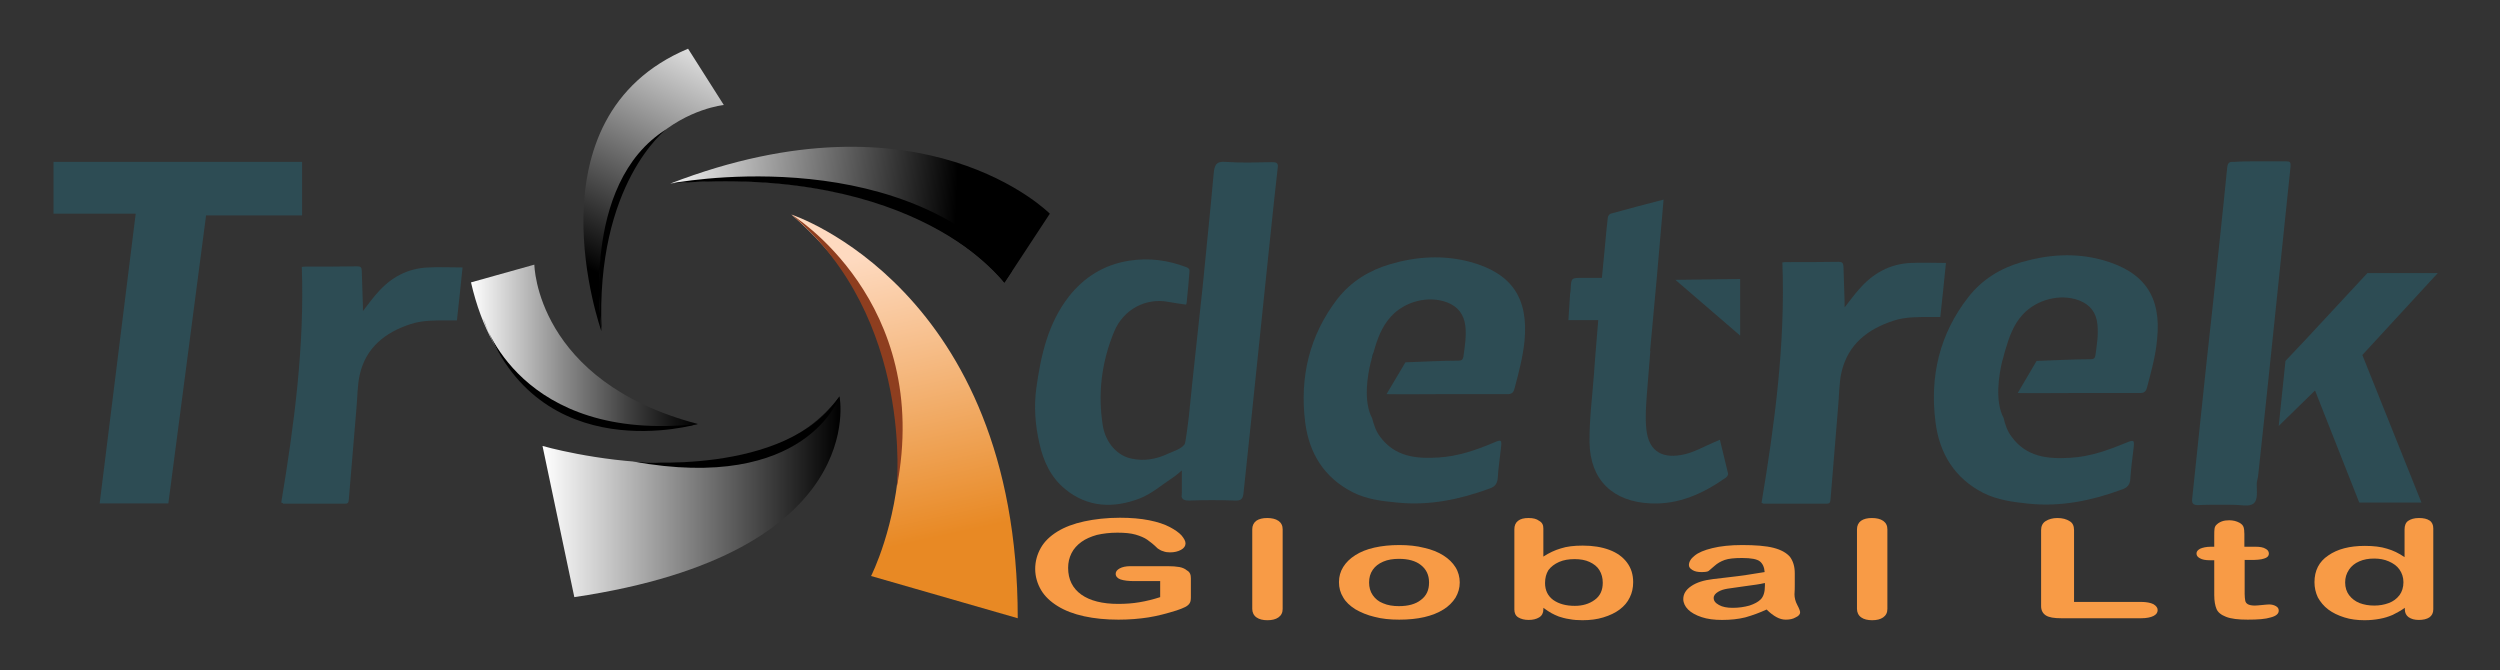<?xml version="1.0" encoding="utf-8"?>
<!-- Generator: Adobe Illustrator 19.0.0, SVG Export Plug-In . SVG Version: 6.00 Build 0)  -->
<svg version="1.1" id="Layer_1" xmlns="http://www.w3.org/2000/svg" xmlns:xlink="http://www.w3.org/1999/xlink" x="0px" y="0px"
	 viewBox="0 0 888 238" style="enable-background:new 0 0 888 238;" xml:space="preserve">
<rect x="0" y="0" width="888" height="238" fill="#333333" stroke="none"/>
<style type="text/css">
	.st0{fill:#2D4C54;}
	.st1{fill:url(#XMLID_77_);}
	.st2{fill:url(#XMLID_78_);}
	.st3{fill:url(#XMLID_79_);}
	.st4{fill:url(#XMLID_80_);}
	.st5{fill:url(#XMLID_81_);}
	.st6{fill:#8E3E1F;}
	.st7{fill:none;}
	.st8{fill:#010101;}
	.st9{fill:#F89B46;}
	.st10{fill:#FFFFFF;}
</style>
<path id="XMLID_368_" class="st0" d="M625.7,178.6c4.7-28.2,8.5-56.6,7.4-85.4c0.7-0.1,1.2-0.1,1.6-0.1c6.1,0,12.3,0,18.4-0.1
	c1.2,0,1.6,0.4,1.7,1.6c0.1,4.2,0.3,8.4,0.4,12.6c0,0.5,0,1.1,0,2c1.9-2.4,3.4-4.5,5.1-6.4c4.9-5.7,11-9.1,18.5-9.4
	c4.1-0.2,8.1,0,12.4,0c-0.6,6.2-1.3,12.6-2,19.2c-1.1,0-2.2,0-3.2,0c-4.5,0-9.1-0.1-13.4,1.3c-9.2,3-16.2,8.4-18.5,18.3
	c-0.9,4-0.8,8.2-1.2,12.3c-0.9,11-1.8,21.9-2.7,32.9c-0.1,0.8-0.1,1.5-1.3,1.5c-7.5,0-15.1,0-22.6,0
	C626.3,178.9,626.2,178.8,625.7,178.6z"/>
<path id="XMLID_367_" class="st0" d="M99.9,178.5c4.6-27.7,8.3-55.5,7.3-83.7c0.7-0.1,1.1-0.1,1.6-0.1c6,0,12.1,0,18.1-0.1
	c1.2,0,1.6,0.4,1.6,1.6c0.1,4.1,0.3,8.2,0.4,12.3c0,0.5,0,1.1,0,2c1.8-2.3,3.3-4.4,5-6.3c4.8-5.6,10.8-8.9,18.2-9.2
	c4-0.2,8,0,12.2,0c-0.6,6.1-1.3,12.3-2,18.8c-1.1,0-2.1,0-3.2,0c-4.4,0-8.9-0.1-13.2,1.3c-9,2.9-15.9,8.3-18.1,17.9
	c-0.9,3.9-0.8,8-1.2,12.1c-0.9,10.8-1.8,21.5-2.7,32.3c-0.1,0.8-0.1,1.5-1.2,1.5c-7.4,0-14.8,0-22.2,0
	C100.5,178.7,100.4,178.6,99.9,178.5z"/>
<linearGradient id="XMLID_77_" gradientUnits="userSpaceOnUse" x1="253.359" y1="7.327" x2="207.783" y2="94.572">
	<stop  offset="0" style="stop-color:#FFFFFF"/>
	<stop  offset="1" style="stop-color:#000000"/>
</linearGradient>
<path id="XMLID_366_" class="st1" d="M244.4,17.3l12.7,20c0,0-50.8,4.9-43.5,80.3C213.7,117.7,186.3,41.7,244.4,17.3z"/>
<linearGradient id="XMLID_78_" gradientUnits="userSpaceOnUse" x1="232.789" y1="72.025" x2="339.567" y2="76.583">
	<stop  offset="0" style="stop-color:#FFFFFF"/>
	<stop  offset="1" style="stop-color:#000000"/>
</linearGradient>
<path id="XMLID_365_" class="st2" d="M372.9,75.9c0,0-44.9-45.4-134.8-10.7c0,0,79.1-10.3,118.7,35.2L372.9,75.9z"/>
<linearGradient id="XMLID_79_" gradientUnits="userSpaceOnUse" x1="167.292" y1="123.153" x2="247.863" y2="123.153">
	<stop  offset="0" style="stop-color:#FFFFFF"/>
	<stop  offset="3.426272e-002" style="stop-color:#F5F5F5"/>
	<stop  offset="0.398" style="stop-color:#8D8D8D"/>
	<stop  offset="0.69" style="stop-color:#414141"/>
	<stop  offset="0.897" style="stop-color:#121212"/>
	<stop  offset="1" style="stop-color:#000000"/>
</linearGradient>
<path id="XMLID_364_" class="st3" d="M189.8,94c0,0,0.5,41.5,58.1,56.6c0,0-65.4,16.1-80.6-50.3L189.8,94z"/>
<linearGradient id="XMLID_80_" gradientUnits="userSpaceOnUse" x1="192.684" y1="176.495" x2="298.506" y2="176.495">
	<stop  offset="0" style="stop-color:#FFFFFF"/>
	<stop  offset="1" style="stop-color:#000000"/>
</linearGradient>
<path id="XMLID_363_" class="st4" d="M192.7,158.4c0,0,76.2,22,105.5-17.6c0,0,11.2,55.7-94.2,71.3L192.7,158.4z"/>
<linearGradient id="XMLID_81_" gradientUnits="userSpaceOnUse" x1="311.231" y1="89.866" x2="333.368" y2="190.784">
	<stop  offset="0" style="stop-color:#FEDAC0"/>
	<stop  offset="1" style="stop-color:#E88924"/>
</linearGradient>
<path id="XMLID_362_" class="st5" d="M281.1,76.2c0,0,80.4,26.2,80.4,143.4l-52.1-15C309.4,204.7,345.9,132.7,281.1,76.2z"/>
<path id="XMLID_361_" d="M236.7,45.9c0,0-25.3,19.2-23,71.7C213.7,117.7,205.6,65.3,236.7,45.9z"/>
<path id="XMLID_360_" d="M238.1,65.2c0,0,79.1-15.7,121.4,31l-2.8,4.2C356.8,100.3,326,58.1,238.1,65.2z"/>
<path id="XMLID_357_" class="st6" d="M281.1,76.2c0,0,50.3,30.6,37.4,97.1C318.4,173.3,325,113.2,281.1,76.2z"/>
<path id="XMLID_356_" d="M298.2,140.8c0,0-11.6,34.4-73.5,23.1C224.7,163.9,279.1,169.5,298.2,140.8z"/>
<path id="XMLID_355_" d="M247.9,150.6c0,0-56.9,16.9-76.2-37.3C171.6,113.4,184.5,157.5,247.9,150.6z"/>
<path id="XMLID_354_" class="st0" d="M802.5,57.3c3.2,0,6.3,0,9.5,0c1.4,0,1.7,0.3,1.6,1.9c-1.9,17.9-3.7,35.9-5.6,53.9
	c-1.9,18.6-3.9,37.2-5.9,55.8c-0.1,1-0.5,1.9-0.5,2.9c-0.1,2.5,0.6,5.7-1.2,7.1c-1.6,1.2-4.6,0.4-7,0.4c-4.1,0-8.3-0.1-12.4,0.1
	c-2.1,0.1-2.6-0.6-2.3-2.6c1-9.2,1.9-18.4,2.9-27.6c1.4-13.6,2.9-27.3,4.4-40.9c1.7-16.2,3.5-32.5,5.1-48.8c0.2-1.9,1-2.1,2.5-2
	C796.4,57.3,799.5,57.3,802.5,57.3z"/>
<polygon id="XMLID_353_" class="st0" points="19,57.5 107.3,57.5 107.3,76.5 73.2,76.5 59.8,178.8 35.4,178.8 48.2,75.9 19,75.9 "/>
<path id="XMLID_352_" class="st7" d="M383.1,101.9"/>
<path id="XMLID_351_" class="st0" d="M451.5,57.6c-5.4,0.1-10.8,0.3-16.1-0.1c-3.5-0.3-4,1.2-4.3,4.1c-1.2,13.4-2.6,26.7-3.9,40.1
	c-1.6,15.4-3.4,30.7-4.9,46.1c-0.4,3.2-0.7,5.7-1,7.5c-0.2,1.5-0.4,2.4-0.6,2.6c-1.2,1.6-3.7,2.3-5.7,3.2c-4.2,2-8.5,2.8-13.1,1.8
	c-5-1-9.2-5.6-10.2-11.8c-1.8-11.4-0.4-22.5,4-33.2c3.4-8.3,11.6-12.1,19.1-10.7c2.2,0.4,4.3,0.7,6.5,1c0.1-0.3,0.2-0.5,0.2-0.7
	c0.4-3.7,0.7-7.3,1-11c0.1-0.9-0.3-1.3-1.1-1.6c-6.6-2.5-13.3-3.4-20.3-2.3c-8.9,1.4-16,5.8-21.5,12.8c-7.4,9.6-9.9,20.9-11.5,32.5
	c-0.9,6.5-0.4,13.1,1.1,19.6c1.4,6.3,4,12,9.1,16.2c8,6.6,17.2,6.9,26.4,3.4c4.2-1.6,7.9-4.8,11.8-7.4c1.1-0.7,2.1-1.6,3.3-2.6
	c0,2.8,0,5.3,0,7.8l-0.1,1.5c0,0.1,0,0.1,0.1,0.2c0,0.1,0,0.2,0,0.3l0-0.2c0.3,0.8,1,1.1,2.5,1.1c5.5-0.2,11-0.2,16.5,0
	c2.1,0.1,2.7-0.7,2.9-2.7c0.9-8.9,1.9-17.7,2.8-26.6c1.6-15.4,3.2-30.8,4.8-46.2c1.5-14.1,2.9-28.2,4.5-42.3
	C454.2,57.7,453.4,57.6,451.5,57.6z"/>
<path id="XMLID_350_" class="st7" d="M486.9,128.7C486.9,128.7,486.9,128.7,486.9,128.7c0.1-0.2,0.1-0.4,0.2-0.6
	C487,128.3,487,128.5,486.9,128.7z"/>
<path id="XMLID_349_" class="st0" d="M522.1,93c-9.5-2.5-18.9-1.9-28.2,0.8c-7.5,2.2-13.9,6.1-18.8,12.3c-10,13-13.5,27.8-11.5,43.9
	c1.4,11,6.7,19.6,16.8,24.8c4.9,2.5,10.3,3.2,15.8,3.7c11.5,1.2,22.3-1.1,33-5c1.9-0.7,2.6-1.7,2.8-3.7c0.2-3.4,0.7-6.8,1.1-10.3
	c0.4-3.4,0.3-3.5-2.7-2.2c-6.2,2.6-12.6,4.8-19.4,5.2c-7.9,0.5-15.5-0.2-20.8-7.4c-1.5-2-2.2-4.2-2.8-6.5c0,0,0,0,0,0
	c-3.2-6-1.7-15.1-0.5-20c0,0,0,0,0,0c0.1-0.2,0.1-0.4,0.2-0.6c0.5-1.8,0.8-2.9,0.8-2.9l0,0c1.3-4.7,2.9-9.1,6.2-12.7
	c4.9-5.4,13.3-7.5,19.9-5c3.9,1.5,6,4.3,6.5,8.4c0.4,3.7-0.2,7.3-0.7,10.9c-0.2,1.1-0.7,1.4-1.7,1.4c-6.3,0-12.6,0.4-18.9,0.6
	l-6.7,11.3c6.4,0.1,12.7,0,19.1,0c7.7,0,15.5,0,23.2,0c1.4,0,2.6,0.1,3.1-1.8c1.5-5.6,3-11.2,3.6-17C543,105.8,536.9,97,522.1,93z"
	/>
<path id="XMLID_348_" class="st0" d="M746.6,92.3c-9.6-2.6-19.1-1.9-28.5,0.8c-7.6,2.2-14.1,6.2-19,12.5
	c-10.2,13.1-13.7,28.1-11.6,44.4c1.4,11.1,6.8,19.9,17,25.1c5,2.5,10.4,3.2,16,3.8c11.6,1.2,22.6-1.1,33.4-5.1
	c1.9-0.7,2.7-1.8,2.8-3.8c0.2-3.5,0.7-6.9,1.1-10.4c0.4-3.4,0.3-3.5-2.7-2.3c-6.3,2.6-12.7,4.9-19.6,5.3c-8,0.5-15.7-0.2-21-7.5
	c-1.5-2-2.3-4.3-2.8-6.6c0,0,0,0,0,0c-3.2-6-1.7-15.3-0.5-20.3c0,0,0,0,0,0c0.1-0.2,0.1-0.4,0.2-0.6c0.5-1.8,0.8-3,0.8-3l0,0
	c1.4-4.7,2.9-9.2,6.2-12.8c5-5.5,13.5-7.6,20.1-5.1c3.9,1.5,6.1,4.3,6.5,8.5c0.4,3.7-0.2,7.4-0.7,11c-0.2,1.1-0.7,1.4-1.7,1.4
	c-6.4,0-12.7,0.4-19.2,0.6l-6.7,11.4c6.4,0.1,12.9,0,19.3,0c7.8,0,15.7,0,23.5,0c1.4,0,2.6,0.1,3.1-1.9c1.5-5.7,3.1-11.3,3.6-17.2
	C767.8,105.3,761.6,96.4,746.6,92.3z"/>
<path id="XMLID_347_" class="st8" d="M487.9,125.1c0,0-0.4,1.1-0.8,2.9C487.4,127.1,487.6,126.1,487.9,125.1L487.9,125.1z"/>
<polygon id="XMLID_346_" class="st0" points="618.1,99.1 618.1,119.2 595.1,99.4 "/>
<path id="XMLID_345_" class="st0" d="M588.5,98.6C588.5,98.6,588.5,98.6,588.5,98.6c0.8-9.3,1.6-18.3,2.4-27.7
	c-6.6,1.7-12.7,3.3-18.8,5c-0.4,0.1-1,0.9-1,1.4c-0.4,3-0.6,5.9-0.9,8.9c-0.4,4.1-0.8,8.2-1.2,12.5c-2.4,0-4.7,0-6.9,0
	c-4,0-4,0-4.2,4c0,0.6-0.1,1.2-0.2,1.7c-0.2,3-0.4,6-0.6,9.3c3.7,0,7,0,10.6,0c-0.5,6.5-1.1,12.7-1.5,18.9
	c-0.6,8.2-1.7,16.4-1.6,24.5c0.2,13.6,8.5,21.1,21.6,21.7c10.1,0.5,18.8-3.5,26.9-9.2c0.4-0.3,0.8-1,0.7-1.4
	c-0.9-3.9-1.9-7.8-2.9-12c-0.9,0.4-1.5,0.7-2.1,0.9c-3.5,1.5-7,3.5-10.6,4.3c-7.1,1.6-12.5-0.5-13.4-8.8c-0.5-4.3-0.1-8.7,0.2-13
	c0.4-5,0.8-9.9,1.2-14.9l-0.1,0L588.5,98.6z"/>
<g id="XMLID_1_">
	<g id="XMLID_188_">
		<path id="XMLID_209_" class="st9" d="M423,205.4v6.7c0,0.9-0.1,1.6-0.4,2.1c-0.3,0.5-0.8,1-1.6,1.4c-0.8,0.4-1.8,0.8-3,1.2
			c-3.5,1.1-6.9,2-10.1,2.5c-3.2,0.5-6.8,0.8-10.6,0.8c-4.5,0-8.5-0.4-12.2-1.2c-3.7-0.8-6.8-2-9.4-3.6c-2.6-1.6-4.6-3.5-5.9-5.7
			s-2.1-4.8-2.1-7.5c0-2.7,0.7-5.2,2-7.5s3.3-4.2,5.9-5.8c2.6-1.6,5.8-2.8,9.5-3.6c3.7-0.8,8-1.3,12.7-1.3c3.9,0,7.4,0.3,10.4,0.9
			c3,0.6,5.4,1.4,7.3,2.4c1.9,1,3.3,2,4.2,3c0.9,1.1,1.4,2,1.4,2.8c0,0.9-0.5,1.7-1.6,2.3c-1.1,0.6-2.4,0.9-3.9,0.9
			c-0.8,0-1.7-0.1-2.4-0.4c-0.8-0.2-1.4-0.6-2-1c-1.4-1.4-2.7-2.4-3.7-3.1c-1-0.7-2.4-1.3-4.1-1.8c-1.7-0.5-3.9-0.7-6.5-0.7
			c-2.7,0-5.1,0.3-7.3,0.8c-2.1,0.6-4,1.4-5.5,2.5c-1.5,1.1-2.7,2.4-3.5,4s-1.2,3.3-1.2,5.2c0,4.1,1.6,7.3,4.7,9.5s7.5,3.3,13.1,3.3
			c2.7,0,5.3-0.2,7.6-0.6c2.4-0.4,4.8-1,7.3-1.8v-5.7h-9.1c-2.2,0-3.8-0.2-5-0.6c-1.1-0.4-1.7-1.1-1.7-2c0-0.8,0.5-1.4,1.4-1.9
			c0.9-0.5,2.2-0.8,3.8-0.8h13.3c1.6,0,3,0.1,4.1,0.3c1.1,0.2,2,0.6,2.7,1.2C422.7,203.2,423,204.2,423,205.4z"/>
		<path id="XMLID_207_" class="st9" d="M444.8,216.3v-28.3c0-1.3,0.5-2.3,1.4-3c1-0.7,2.3-1,3.9-1c1.6,0,3,0.3,4,1
			c1,0.7,1.5,1.7,1.5,3v28.3c0,1.3-0.5,2.3-1.5,3c-1,0.7-2.3,1-3.9,1c-1.6,0-2.9-0.3-3.9-1S444.8,217.5,444.8,216.3z"/>
		<path id="XMLID_204_" class="st9" d="M518.5,206.9c0,1.9-0.5,3.7-1.5,5.4c-1,1.6-2.5,3.1-4.3,4.2c-1.9,1.2-4.2,2.1-6.8,2.7
			c-2.6,0.6-5.6,0.9-8.9,0.9c-3.3,0-6.2-0.3-8.8-1c-2.6-0.6-4.9-1.6-6.8-2.7c-1.9-1.2-3.4-2.6-4.3-4.2c-1-1.6-1.5-3.4-1.5-5.4
			c0-2,0.5-3.8,1.5-5.4c1-1.6,2.4-3,4.3-4.2c1.9-1.2,4.1-2.1,6.8-2.7c2.7-0.6,5.6-0.9,8.8-0.9c3.3,0,6.2,0.3,8.9,1
			c2.7,0.6,4.9,1.5,6.8,2.7c1.9,1.2,3.3,2.6,4.3,4.2S518.5,205,518.5,206.9z M507.6,206.9c0-2.7-1-4.7-2.9-6.2s-4.5-2.2-7.8-2.2
			c-2.1,0-4,0.3-5.6,1c-1.6,0.7-2.8,1.6-3.7,2.9c-0.9,1.3-1.3,2.8-1.3,4.5c0,1.7,0.4,3.2,1.3,4.5c0.9,1.3,2.1,2.3,3.7,2.9
			c1.6,0.7,3.5,1,5.6,1c3.3,0,5.9-0.7,7.8-2.2C506.7,211.6,507.6,209.6,507.6,206.9z"/>
		<path id="XMLID_201_" class="st9" d="M548.2,187.7v10c2-1.3,4.1-2.3,6.2-2.9c2.1-0.7,4.7-1,7.8-1c3.6,0,6.7,0.5,9.4,1.5
			c2.7,1,4.8,2.5,6.3,4.5c1.5,2,2.2,4.3,2.2,7c0,2-0.4,3.8-1.2,5.4c-0.8,1.7-2,3.1-3.6,4.3s-3.5,2.1-5.8,2.8c-2.3,0.7-4.7,1-7.4,1
			c-1.7,0-3.2-0.1-4.7-0.4c-1.5-0.2-2.7-0.6-3.7-0.9c-1-0.4-1.9-0.8-2.6-1.2s-1.7-1-2.9-1.9v0.6c0,1.2-0.5,2.2-1.5,2.8
			c-1,0.6-2.2,0.9-3.7,0.9c-1.5,0-2.7-0.3-3.7-0.9s-1.4-1.6-1.4-2.8V188c0-1.3,0.4-2.3,1.3-3s2.1-1,3.7-1c1.7,0,2.9,0.3,3.8,1
			C547.8,185.6,548.2,186.5,548.2,187.7z M548.8,207.1c0,2.6,1,4.6,2.9,6c2,1.4,4.5,2.1,7.7,2.1c2.7,0,5.1-0.7,7-2.1
			c2-1.4,2.9-3.5,2.9-6.1c0-1.7-0.4-3.2-1.2-4.5s-2-2.2-3.5-2.9s-3.3-1-5.3-1c-2.1,0-3.9,0.3-5.5,1c-1.6,0.7-2.9,1.7-3.8,2.9
			C549.2,203.8,548.8,205.3,548.8,207.1z"/>
		<path id="XMLID_198_" class="st9" d="M627.5,216.5c-2.6,1.2-5.1,2.1-7.6,2.8c-2.4,0.6-5.2,0.9-8.2,0.9c-2.8,0-5.2-0.3-7.3-1
			c-2.1-0.7-3.7-1.6-4.8-2.7c-1.1-1.1-1.7-2.4-1.7-3.7c0-1.8,0.9-3.3,2.8-4.6c1.9-1.3,4.4-2.1,7.7-2.5c0.7-0.1,2.4-0.3,5.1-0.6
			c2.7-0.3,5-0.6,7-0.9c1.9-0.3,4-0.6,6.3-1c-0.1-1.7-0.7-3-1.7-3.8s-3.1-1.2-6.3-1.2c-2.7,0-4.8,0.2-6.2,0.7
			c-1.4,0.5-2.6,1.2-3.6,2.1c-1,0.9-1.7,1.5-2.1,1.8s-1.3,0.4-2.6,0.4c-1.2,0-2.3-0.2-3.1-0.7c-0.9-0.5-1.3-1.1-1.3-1.8
			c0-1.1,0.7-2.3,2-3.3c1.3-1.1,3.4-2,6.3-2.7c2.8-0.7,6.4-1.1,10.6-1.1c4.7,0,8.5,0.3,11.2,1s4.6,1.8,5.8,3.2
			c1.1,1.5,1.7,3.4,1.7,5.8c0,1.5,0,2.8,0,3.9c0,1.1,0,2.3-0.1,3.6c0,1.2,0.3,2.5,1,3.8c0.7,1.3,1,2.2,1,2.6c0,0.7-0.5,1.3-1.6,1.8
			c-1,0.6-2.2,0.8-3.5,0.8c-1.1,0-2.2-0.3-3.3-0.9S628.7,217.7,627.5,216.5z M626.8,207.1c-1.6,0.4-3.9,0.7-6.9,1.1
			c-3,0.4-5.1,0.7-6.3,0.9c-1.2,0.2-2.3,0.5-3.3,1.1s-1.6,1.3-1.6,2.2c0,1,0.6,1.8,1.9,2.5c1.2,0.7,2.9,1,4.9,1
			c2.1,0,4.1-0.3,5.9-0.8c1.8-0.6,3.1-1.3,4-2.2c1-1,1.5-2.6,1.5-4.9V207.1z"/>
		<path id="XMLID_196_" class="st9" d="M659.6,216.3v-28.3c0-1.3,0.5-2.3,1.4-3c1-0.7,2.3-1,3.9-1c1.6,0,3,0.3,4,1
			c1,0.7,1.5,1.7,1.5,3v28.3c0,1.3-0.5,2.3-1.5,3c-1,0.7-2.3,1-3.9,1c-1.6,0-2.9-0.3-3.9-1S659.6,217.5,659.6,216.3z"/>
		<path id="XMLID_194_" class="st9" d="M736.7,188.3v25.5h23.8c1.9,0,3.4,0.3,4.4,0.8c1,0.6,1.5,1.3,1.5,2.1c0,0.9-0.5,1.6-1.5,2.1
			c-1,0.5-2.5,0.8-4.4,0.8h-28.3c-2.6,0-4.4-0.3-5.5-1c-1.1-0.7-1.7-1.8-1.7-3.3v-27c0-1.4,0.5-2.5,1.6-3.2c1.1-0.7,2.5-1.1,4.2-1.1
			c1.8,0,3.2,0.4,4.3,1.1C736.2,185.7,736.7,186.8,736.7,188.3z"/>
		<path id="XMLID_192_" class="st9" d="M785.3,194.2h1.2v-3.9c0-1.1,0-1.9,0.1-2.5c0.1-0.6,0.3-1.1,0.8-1.5c0.4-0.4,1-0.8,1.8-1.1
			s1.7-0.4,2.6-0.4c1.4,0,2.6,0.3,3.7,0.9c0.7,0.4,1.2,0.9,1.4,1.5c0.2,0.6,0.3,1.4,0.3,2.5v4.5h4c1.5,0,2.7,0.2,3.5,0.7
			c0.8,0.4,1.2,1,1.2,1.7c0,0.9-0.6,1.5-1.7,1.8c-1.1,0.4-2.8,0.5-4.9,0.5h-2v12c0,1,0.1,1.8,0.2,2.4c0.1,0.6,0.4,1,0.9,1.3
			c0.5,0.3,1.4,0.5,2.5,0.5c0.6,0,1.5-0.1,2.6-0.2c1.1-0.1,1.9-0.2,2.5-0.2c0.9,0,1.7,0.2,2.4,0.6s1,0.9,1,1.6
			c0,1.1-0.9,1.9-2.8,2.4c-1.9,0.6-4.6,0.8-8.2,0.8c-3.4,0-5.9-0.3-7.7-1s-2.9-1.6-3.4-2.8c-0.5-1.2-0.8-2.8-0.8-4.9V199H785
			c-1.6,0-2.7-0.2-3.6-0.7s-1.2-1-1.2-1.7c0-0.7,0.4-1.2,1.3-1.7C782.4,194.5,783.7,194.2,785.3,194.2z"/>
		<path id="XMLID_189_" class="st9" d="M854.2,216.5v-0.6c-1.4,1-2.9,1.8-4.3,2.5c-1.4,0.6-2.9,1.1-4.6,1.4
			c-1.6,0.3-3.4,0.5-5.4,0.5c-2.6,0-5-0.3-7.2-1c-2.2-0.7-4.1-1.6-5.7-2.8c-1.6-1.2-2.8-2.7-3.7-4.3c-0.8-1.7-1.2-3.5-1.2-5.4
			c0-4.1,1.6-7.3,4.9-9.5c3.3-2.3,7.6-3.4,13-3.4c3.1,0,5.7,0.3,7.9,1c2.1,0.6,4.2,1.6,6.2,3V188c0-1.3,0.4-2.4,1.3-3s2.1-1,3.8-1
			s2.9,0.3,3.8,0.9c0.9,0.6,1.3,1.6,1.3,2.8v28.8c0,1.2-0.5,2.2-1.4,2.8s-2.2,0.9-3.7,0.9c-1.5,0-2.7-0.3-3.7-1
			C854.7,218.6,854.2,217.7,854.2,216.5z M833,206.9c0,1.8,0.5,3.3,1.4,4.5s2.2,2.2,3.7,2.8c1.6,0.6,3.3,0.9,5.2,0.9
			c1.9,0,3.6-0.3,5.2-0.9c1.6-0.6,2.8-1.5,3.8-2.8c0.9-1.2,1.4-2.8,1.4-4.6c0-1.7-0.5-3.2-1.4-4.5c-0.9-1.3-2.2-2.2-3.8-2.9
			c-1.6-0.7-3.3-1-5.2-1c-2,0-3.7,0.3-5.3,1s-2.8,1.7-3.6,2.9C833.4,203.8,833,205.2,833,206.9z"/>
	</g>
</g>
<polygon id="XMLID_341_" class="st10" points="811.8,128.2 811.8,128.2 811.8,128.2 "/>
<polygon id="XMLID_340_" class="st0" points="865.9,97 840.9,97 818.7,120.9 811.8,128.2 809.4,151.3 822.3,138.7 838,178.5 
	860.1,178.5 839.1,126.1 "/>
</svg>
